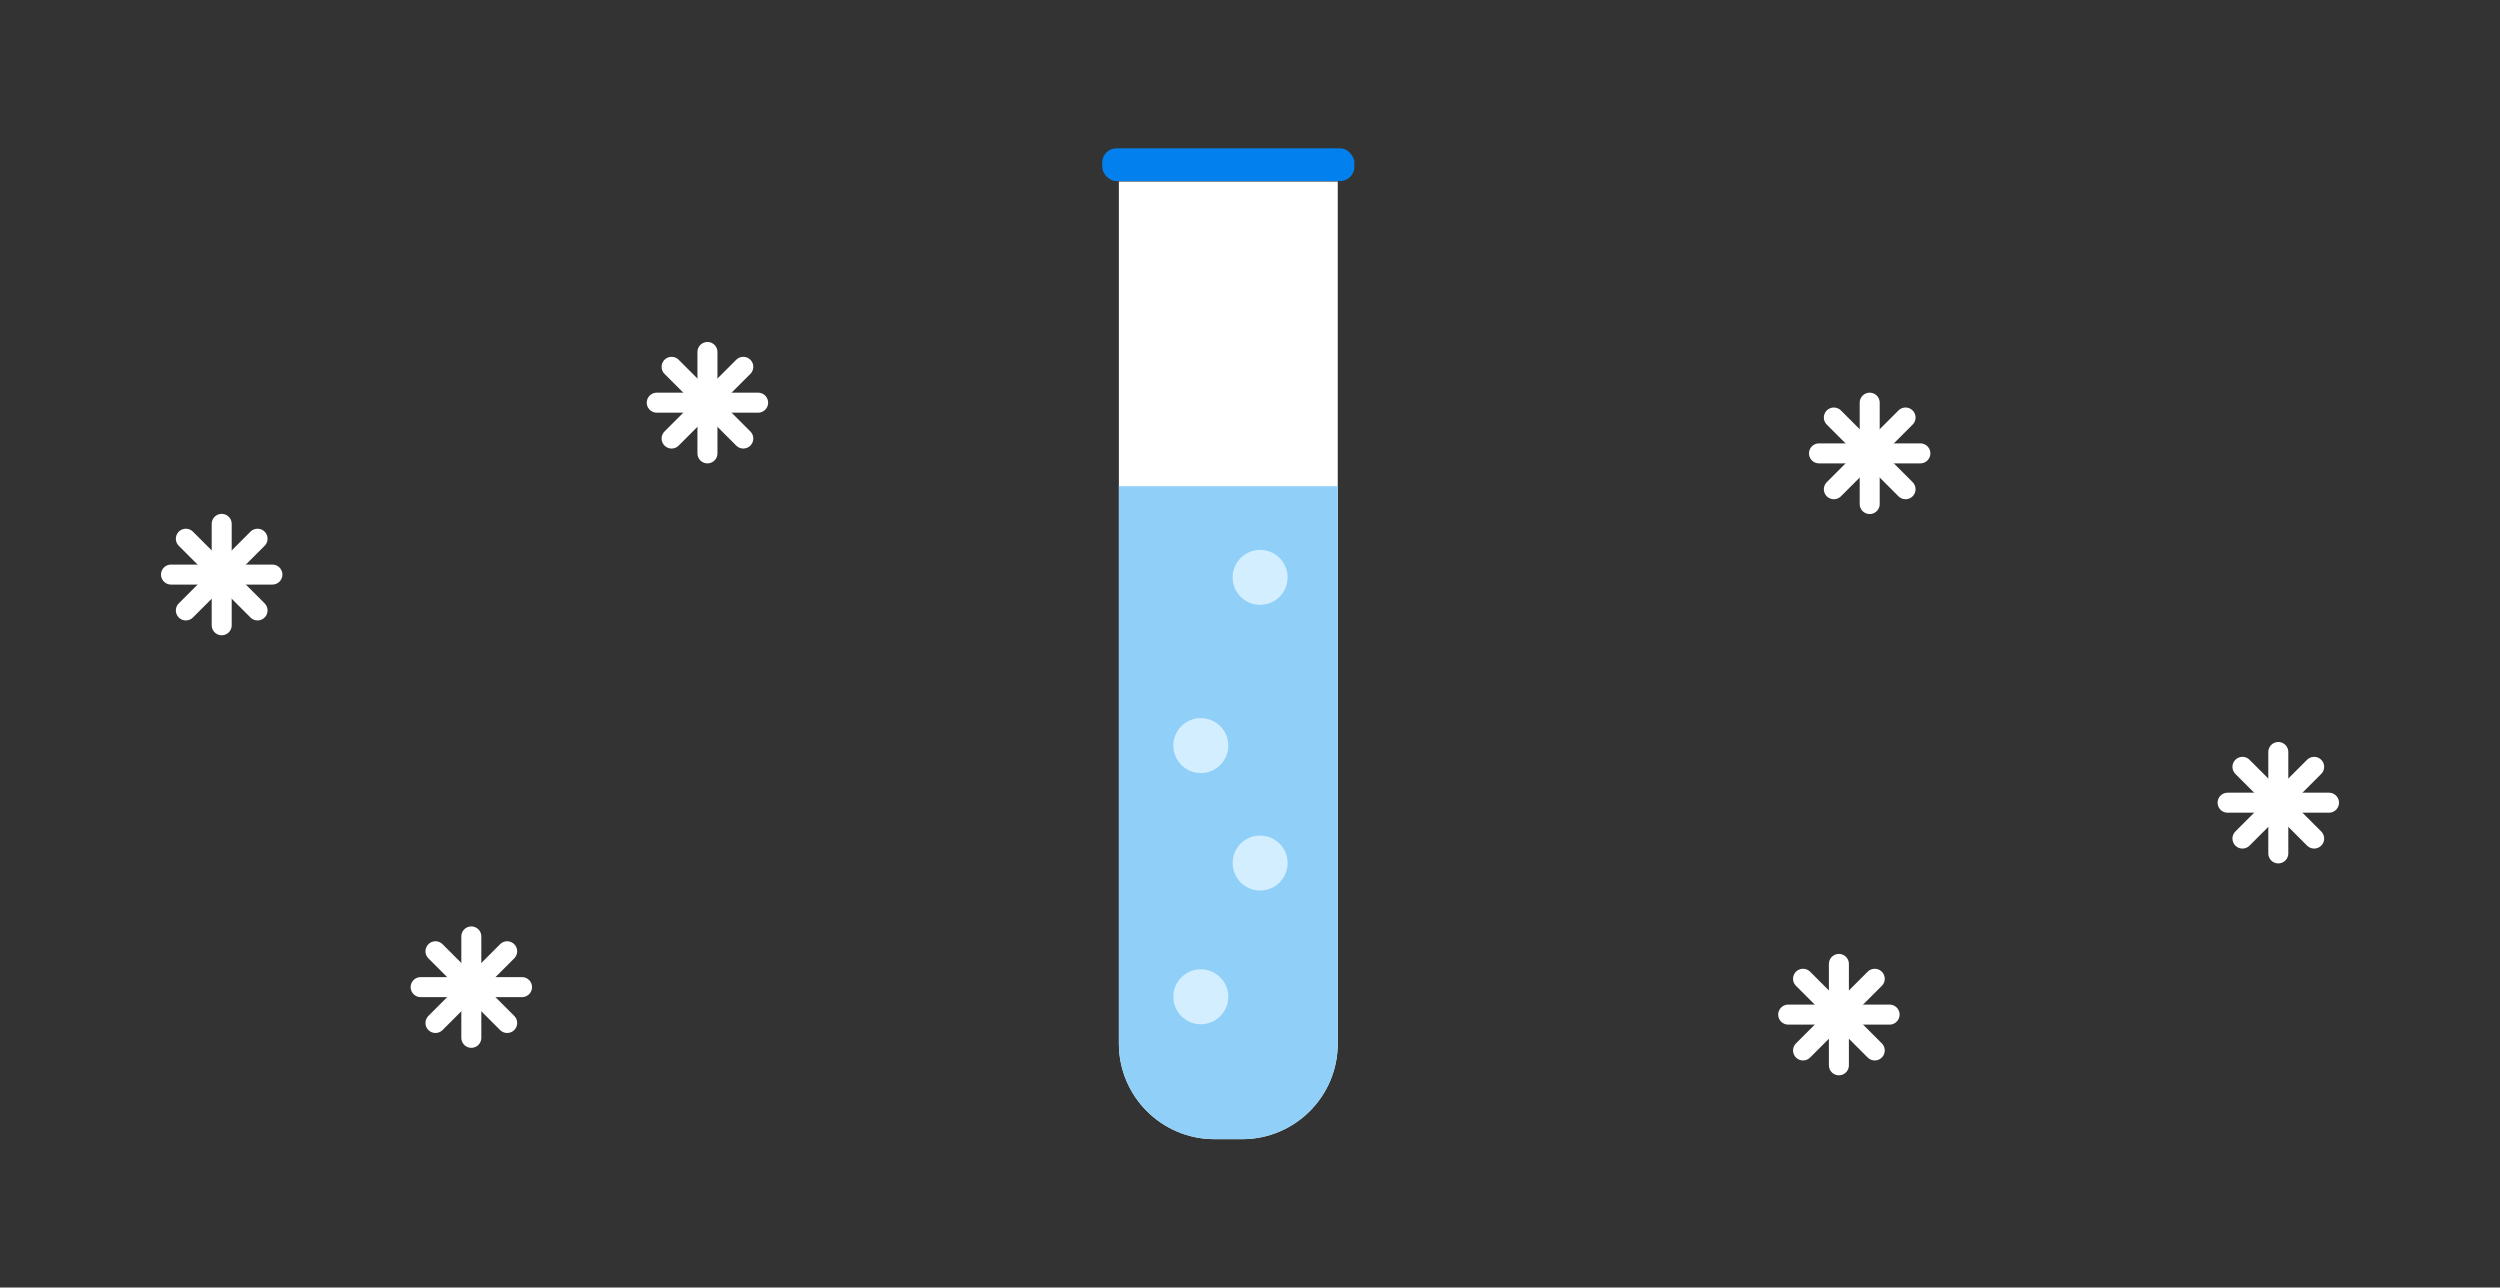 <?xml version="1.0" encoding="UTF-8"?>
<svg id="Livello_1" data-name="Livello 1" xmlns="http://www.w3.org/2000/svg" width="1000" height="515" viewBox="0 0 1000 515">
  <rect x="0" y="0" width="1000" height="515" fill="#333333" stroke="none"/>
  <defs>
    <style>
      .cls-1 {
        fill: #0281ee;
      }

      .cls-2 {
        fill: #fff;
      }

      .cls-3 {
        fill: #90d0f8;
      }

      .cls-4 {
        fill: #d3eeff;
      }

      .cls-5 {
        fill: none;
        stroke: #fff;
        stroke-linecap: round;
        stroke-linejoin: round;
        stroke-width: 8px;
      }
    </style>
  </defs>
  <g>
    <path class="cls-2" d="M447.54,72.61h87.56V417.45c0,21.09-17.12,38.21-38.21,38.21h-11.13c-21.09,0-38.21-17.12-38.21-38.21V72.61h0Z"/>
    <rect class="cls-1" x="440.89" y="59.33" width="100.86" height="13.1" rx="5.72" ry="5.72"/>
    <g>
      <path class="cls-3" d="M447.54,194.49h87.56v222.97c0,21.09-17.12,38.21-38.21,38.21h-11.13c-21.09,0-38.21-17.12-38.21-38.21V194.49h0Z"/>
      <circle class="cls-4" cx="504.05" cy="230.95" r="10.99"/>
      <circle class="cls-4" cx="480.33" cy="398.71" r="10.99"/>
      <circle class="cls-4" cx="504.05" cy="345.21" r="10.99"/>
      <circle class="cls-4" cx="480.33" cy="298.24" r="10.99"/>
    </g>
  </g>
  <g>
    <line class="cls-5" x1="735.56" y1="385.57" x2="735.56" y2="426.12"/>
    <line class="cls-5" x1="749.9" y1="391.51" x2="721.22" y2="420.18"/>
    <line class="cls-5" x1="755.84" y1="405.84" x2="715.28" y2="405.84"/>
    <line class="cls-5" x1="749.9" y1="420.18" x2="721.22" y2="391.51"/>
  </g>
  <g>
    <line class="cls-5" x1="747.88" y1="161.07" x2="747.88" y2="201.62"/>
    <line class="cls-5" x1="762.22" y1="167.01" x2="733.54" y2="195.69"/>
    <line class="cls-5" x1="768.15" y1="181.35" x2="727.6" y2="181.35"/>
    <line class="cls-5" x1="762.22" y1="195.69" x2="733.54" y2="167.01"/>
  </g>
  <g>
    <line class="cls-5" x1="911.32" y1="300.8" x2="911.32" y2="341.36"/>
    <line class="cls-5" x1="925.66" y1="306.74" x2="896.98" y2="335.42"/>
    <line class="cls-5" x1="931.6" y1="321.08" x2="891.04" y2="321.08"/>
    <line class="cls-5" x1="925.66" y1="335.42" x2="896.98" y2="306.74"/>
  </g>
  <g>
    <line class="cls-5" x1="282.98" y1="140.79" x2="282.98" y2="181.35"/>
    <line class="cls-5" x1="297.32" y1="146.73" x2="268.64" y2="175.41"/>
    <line class="cls-5" x1="303.25" y1="161.07" x2="262.7" y2="161.07"/>
    <line class="cls-5" x1="297.32" y1="175.41" x2="268.64" y2="146.73"/>
  </g>
  <g>
    <line class="cls-5" x1="188.53" y1="374.57" x2="188.53" y2="415.13"/>
    <line class="cls-5" x1="202.87" y1="380.51" x2="174.19" y2="409.19"/>
    <line class="cls-5" x1="208.81" y1="394.85" x2="168.26" y2="394.85"/>
    <line class="cls-5" x1="202.87" y1="409.19" x2="174.19" y2="380.51"/>
  </g>
  <g>
    <line class="cls-5" x1="88.68" y1="209.55" x2="88.68" y2="250.11"/>
    <line class="cls-5" x1="103.02" y1="215.49" x2="74.34" y2="244.17"/>
    <line class="cls-5" x1="108.96" y1="229.83" x2="68.4" y2="229.83"/>
    <line class="cls-5" x1="103.02" y1="244.17" x2="74.34" y2="215.49"/>
  </g>
</svg>